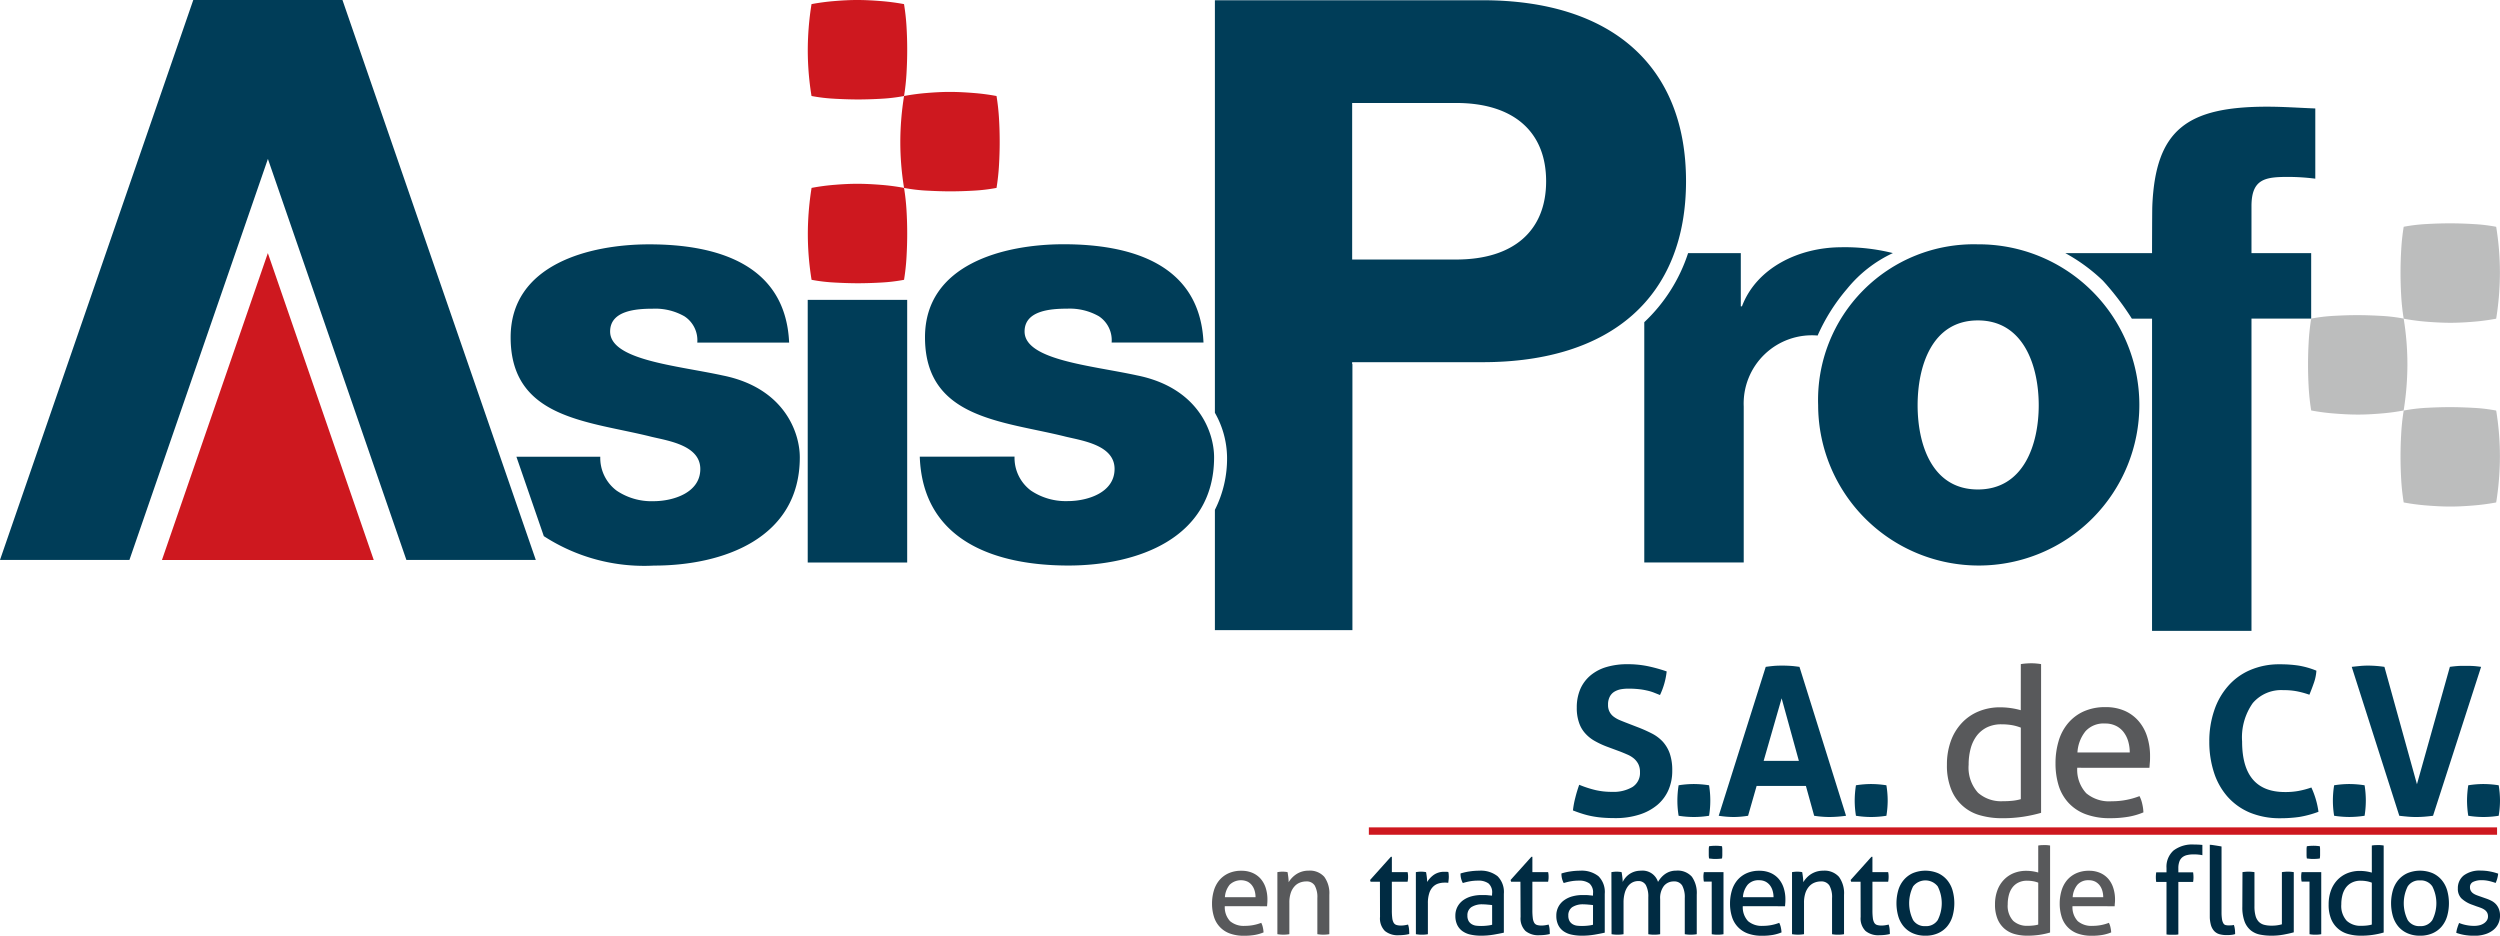 <?xml version="1.0" encoding="UTF-8"?> <svg xmlns="http://www.w3.org/2000/svg" xmlns:xlink="http://www.w3.org/1999/xlink" id="Grupo_201" data-name="Grupo 201" width="133.592" height="50" viewBox="0 0 133.592 50"><defs><clipPath id="clip-path"><rect id="Rectángulo_53" data-name="Rectángulo 53" width="133.592" height="50" fill="none"></rect></clipPath><clipPath id="clip-path-3"><rect id="Rectángulo_47" data-name="Rectángulo 47" width="5.314" height="5.315" fill="none"></rect></clipPath><clipPath id="clip-path-4"><rect id="Rectángulo_48" data-name="Rectángulo 48" width="5.315" height="5.315" fill="none"></rect></clipPath></defs><g id="Grupo_109" data-name="Grupo 109" clip-path="url(#clip-path)"><g id="Grupo_108" data-name="Grupo 108"><g id="Grupo_107" data-name="Grupo 107" clip-path="url(#clip-path)"><path id="Trazado_113" data-name="Trazado 113" d="M567.82,75.156a8.582,8.582,0,1,1-8.535,8.6,8.32,8.32,0,0,1,8.535-8.6m0,13.1c2.47,0,3.252-2.44,3.252-4.5s-.781-4.534-3.252-4.534-3.22,2.471-3.22,4.534.75,4.5,3.22,4.5" transform="translate(-462.129 -62.1)" fill="#003d58"></path><path id="Trazado_114" data-name="Trazado 114" d="M639.938,44.164h-1.079a14.512,14.512,0,0,0-1.549-2.033A9.427,9.427,0,0,0,635.3,40.66h4.637c0-.245.005-2.269.014-2.5.165-4.091,1.851-5.324,6.146-5.324.844,0,1.719.063,2.564.095v3.752a11.49,11.49,0,0,0-1.439-.094c-1.219,0-1.971.09-1.971,1.56V40.66h3.19v3.5h-3.19V60.845h-5.314Z" transform="translate(-524.939 -27.135)" fill="#003d58"></path><g id="Grupo_100" data-name="Grupo 100" transform="translate(128.278 11.934)" opacity="0.4"><g id="Grupo_99" data-name="Grupo 99"><g id="Grupo_98" data-name="Grupo 98" clip-path="url(#clip-path-3)"><path id="Trazado_115" data-name="Trazado 115" d="M742.294,68.736q-.677-.037-1.219-.037-.577,0-1.236.037a9.01,9.01,0,0,0-1.236.147,11.708,11.708,0,0,0-.134,1.245c-.024.417-.035.819-.035,1.21q0,.624.035,1.228a11.769,11.769,0,0,0,.134,1.228,11.58,11.58,0,0,0,1.254.165c.452.036.868.055,1.252.055.361,0,.763-.019,1.2-.055a11.527,11.527,0,0,0,1.236-.165,15.689,15.689,0,0,0,.2-2.456,15.188,15.188,0,0,0-.2-2.454,8.974,8.974,0,0,0-1.253-.147" transform="translate(-738.435 -68.699)" fill="#58595b"></path></g></g></g><g id="Grupo_103" data-name="Grupo 103" transform="translate(123.334 16.845)" opacity="0.4"><g id="Grupo_102" data-name="Grupo 102"><g id="Grupo_101" data-name="Grupo 101" clip-path="url(#clip-path-4)"><path id="Trazado_116" data-name="Trazado 116" d="M713.839,97q-.677-.037-1.219-.037-.576,0-1.235.037a9.045,9.045,0,0,0-1.236.147,11.666,11.666,0,0,0-.134,1.244c-.024.417-.035.819-.035,1.21q0,.624.035,1.228a11.711,11.711,0,0,0,.134,1.228,11.349,11.349,0,0,0,1.253.164c.452.037.868.056,1.252.056.362,0,.763-.019,1.2-.056a11.31,11.31,0,0,0,1.236-.164,15.621,15.621,0,0,0,.2-2.455,15.13,15.13,0,0,0-.2-2.455A9.026,9.026,0,0,0,713.839,97" transform="translate(-709.98 -96.968)" fill="#58595b"></path></g></g></g><g id="Grupo_106" data-name="Grupo 106" transform="translate(128.278 21.756)" opacity="0.4"><g id="Grupo_105" data-name="Grupo 105"><g id="Grupo_104" data-name="Grupo 104" clip-path="url(#clip-path-3)"><path id="Trazado_117" data-name="Trazado 117" d="M742.294,125.273q-.677-.036-1.219-.036-.577,0-1.236.036a9.146,9.146,0,0,0-1.236.147,11.722,11.722,0,0,0-.134,1.244c-.024.417-.035.819-.035,1.21q0,.624.035,1.228a11.765,11.765,0,0,0,.134,1.228,11.716,11.716,0,0,0,1.254.164c.452.036.868.056,1.252.056.361,0,.763-.02,1.2-.056a11.664,11.664,0,0,0,1.236-.164,15.692,15.692,0,0,0,.2-2.456,15.193,15.193,0,0,0-.2-2.454,9.105,9.105,0,0,0-1.253-.147" transform="translate(-738.435 -125.237)" fill="#58595b"></path></g></g></g><path id="Trazado_118" data-name="Trazado 118" d="M602.852,204.08a2.469,2.469,0,0,1,.276-.034c.1-.007.192-.011.267-.011s.169,0,.269.011a2.508,2.508,0,0,1,.271.034v7.946a7.625,7.625,0,0,1-.94.206,7.384,7.384,0,0,1-1.161.082,4.225,4.225,0,0,1-1.133-.149,2.31,2.31,0,0,1-1.564-1.377,3.4,3.4,0,0,1-.233-1.337,3.654,3.654,0,0,1,.205-1.251,2.786,2.786,0,0,1,.58-.965,2.558,2.558,0,0,1,.9-.625,2.952,2.952,0,0,1,1.166-.222,3.9,3.9,0,0,1,.58.044,3.828,3.828,0,0,1,.514.11Zm0,3.393a2.515,2.515,0,0,0-.475-.133,3.251,3.251,0,0,0-.554-.044,1.739,1.739,0,0,0-.785.165,1.551,1.551,0,0,0-.547.454,2,2,0,0,0-.321.68,3.3,3.3,0,0,0-.106.857,2.007,2.007,0,0,0,.5,1.5,1.864,1.864,0,0,0,1.325.453,4.651,4.651,0,0,0,.531-.026,2.506,2.506,0,0,0,.432-.083Z" transform="translate(-494.866 -168.591)" fill="#58595b"></path><path id="Trazado_119" data-name="Trazado 119" d="M633.453,220.768a1.848,1.848,0,0,0,.481,1.361,1.906,1.906,0,0,0,1.354.429,4.067,4.067,0,0,0,1.492-.275,1.644,1.644,0,0,1,.143.4,2.377,2.377,0,0,1,.066.469,3.677,3.677,0,0,1-.8.233,5.607,5.607,0,0,1-.969.077,3.636,3.636,0,0,1-1.325-.215,2.369,2.369,0,0,1-.911-.608,2.416,2.416,0,0,1-.527-.928,4.008,4.008,0,0,1-.165-1.176,4.12,4.12,0,0,1,.161-1.178,2.619,2.619,0,0,1,.493-.95,2.358,2.358,0,0,1,.833-.642,2.769,2.769,0,0,1,1.188-.237,2.482,2.482,0,0,1,1.028.2,2.093,2.093,0,0,1,.74.549,2.355,2.355,0,0,1,.454.828,3.384,3.384,0,0,1,.155,1.045c0,.1,0,.212-.01.325s-.015.212-.023.294Zm2.806-.818a2.1,2.1,0,0,0-.082-.592,1.5,1.5,0,0,0-.244-.492,1.156,1.156,0,0,0-.409-.337,1.286,1.286,0,0,0-.592-.126,1.3,1.3,0,0,0-1.033.408,1.984,1.984,0,0,0-.435,1.139Z" transform="translate(-522.452 -179.741)" fill="#58595b"></path><path id="Trazado_120" data-name="Trazado 120" d="M485.652,208.769a4.64,4.64,0,0,1-.676-.315,1.958,1.958,0,0,1-.505-.409,1.6,1.6,0,0,1-.326-.571,2.373,2.373,0,0,1-.118-.8,2.465,2.465,0,0,1,.194-1,2,2,0,0,1,.548-.724,2.37,2.37,0,0,1,.851-.443,3.87,3.87,0,0,1,1.12-.149,5.319,5.319,0,0,1,1.056.1,8.213,8.213,0,0,1,1.035.286,3.92,3.92,0,0,1-.357,1.261c-.107-.043-.223-.088-.334-.133a2.5,2.5,0,0,0-.365-.108,3.625,3.625,0,0,0-.438-.073,5.157,5.157,0,0,0-.555-.027,2.3,2.3,0,0,0-.38.03,1.058,1.058,0,0,0-.35.124.672.672,0,0,0-.254.26.887.887,0,0,0-.1.449.759.759,0,0,0,.078.368.748.748,0,0,0,.208.256,1.512,1.512,0,0,0,.3.179c.111.048.222.092.331.135l.664.257a7.621,7.621,0,0,1,.764.34,2.1,2.1,0,0,1,.582.438,1.886,1.886,0,0,1,.371.63,2.754,2.754,0,0,1,.133.914,2.544,2.544,0,0,1-.2,1.029,2.2,2.2,0,0,1-.591.8,2.8,2.8,0,0,1-.957.519,4.161,4.161,0,0,1-1.312.19c-.244,0-.461-.009-.652-.024a4.986,4.986,0,0,1-.549-.072,4.287,4.287,0,0,1-.513-.127c-.171-.052-.35-.115-.533-.187a4.707,4.707,0,0,1,.124-.671c.057-.232.129-.468.211-.7a5.806,5.806,0,0,0,.873.284,3.829,3.829,0,0,0,.874.094,2,2,0,0,0,1.1-.26.883.883,0,0,0,.4-.79.928.928,0,0,0-.094-.444.98.98,0,0,0-.245-.3,1.415,1.415,0,0,0-.337-.2c-.124-.054-.254-.109-.386-.16Z" transform="translate(-399.769 -168.865)" fill="#003d58"></path><path id="Trazado_121" data-name="Trazado 121" d="M516.05,242.865a5.011,5.011,0,0,1-.066-.809,5.222,5.222,0,0,1,.066-.82,5.268,5.268,0,0,1,.809-.067,5.431,5.431,0,0,1,.818.067,5.056,5.056,0,0,1,.066.808,4.975,4.975,0,0,1-.066.821,5.082,5.082,0,0,1-1.627,0" transform="translate(-426.35 -199.273)" fill="#003d58"></path><path id="Trazado_122" data-name="Trazado 122" d="M531.219,204.815c.156-.021.3-.04.443-.052s.293-.015.465-.015c.147,0,.29.006.431.015s.3.03.464.052l2.489,7.957a6.591,6.591,0,0,1-.884.066,5.368,5.368,0,0,1-.82-.066l-.441-1.593h-2.634l-.456,1.593a5.011,5.011,0,0,1-.763.066,5.283,5.283,0,0,1-.806-.066Zm1.771,5.023-.921-3.343-.961,3.343Z" transform="translate(-436.864 -169.18)" fill="#003d58"></path><path id="Trazado_123" data-name="Trazado 123" d="M570.59,242.865a5.261,5.261,0,0,1-.067-.809,5.488,5.488,0,0,1,.067-.82,5.26,5.26,0,0,1,.809-.067,5.4,5.4,0,0,1,.818.067,5.166,5.166,0,0,1,.069.808,5.067,5.067,0,0,1-.069.821,5.081,5.081,0,0,1-1.626,0" transform="translate(-471.414 -199.273)" fill="#003d58"></path><path id="Trazado_124" data-name="Trazado 124" d="M685.066,210.951a4.552,4.552,0,0,1,.378,1.294,5.447,5.447,0,0,1-1.036.278,7.187,7.187,0,0,1-.989.067,4.178,4.178,0,0,1-1.651-.305,3.311,3.311,0,0,1-1.19-.854,3.655,3.655,0,0,1-.723-1.3,5.3,5.3,0,0,1-.245-1.639,5.067,5.067,0,0,1,.257-1.644,3.767,3.767,0,0,1,.737-1.31,3.258,3.258,0,0,1,1.182-.863,3.9,3.9,0,0,1,1.6-.311,6.651,6.651,0,0,1,.978.066,4.423,4.423,0,0,1,.969.275,2.392,2.392,0,0,1-.133.648c-.072.211-.154.423-.241.637a4.7,4.7,0,0,0-.688-.187,3.718,3.718,0,0,0-.705-.058,2,2,0,0,0-1.633.691,3.172,3.172,0,0,0-.57,2.054q0,2.7,2.289,2.7a3.85,3.85,0,0,0,.719-.058,4.617,4.617,0,0,0,.7-.187" transform="translate(-561.552 -168.866)" fill="#003d58"></path><path id="Trazado_125" data-name="Trazado 125" d="M717.691,242.865a4.952,4.952,0,0,1-.067-.809,5.161,5.161,0,0,1,.067-.82,5.249,5.249,0,0,1,.809-.067,5.434,5.434,0,0,1,.818.067,5.192,5.192,0,0,1,.066.808,5.1,5.1,0,0,1-.066.821,5.613,5.613,0,0,1-.809.065,5.519,5.519,0,0,1-.818-.065" transform="translate(-592.962 -199.273)" fill="#003d58"></path><path id="Trazado_126" data-name="Trazado 126" d="M723.421,204.815c.123-.015.269-.03.431-.046s.3-.021.432-.021a6.062,6.062,0,0,1,.884.067l1.738,6.272,1.759-6.272c.148-.021.289-.036.425-.046s.275-.008.416-.008.265,0,.4.008.281.025.428.046l-2.568,7.957c-.154.02-.3.036-.449.048s-.3.018-.458.018-.293-.006-.432-.018-.3-.028-.464-.048Z" transform="translate(-597.752 -169.18)" fill="#003d58"></path><path id="Trazado_127" data-name="Trazado 127" d="M758.953,242.865a5.368,5.368,0,0,1-.066-.809,5.6,5.6,0,0,1,.066-.82,5.26,5.26,0,0,1,.809-.067,5.38,5.38,0,0,1,.817.067,5.11,5.11,0,0,1,.07.808,5.013,5.013,0,0,1-.07.821,5.078,5.078,0,0,1-1.626,0" transform="translate(-627.057 -199.273)" fill="#003d58"></path><path id="Trazado_128" data-name="Trazado 128" d="M373.528,269.729a1.091,1.091,0,0,0,.281.8,1.126,1.126,0,0,0,.794.252,2.392,2.392,0,0,0,.873-.162.977.977,0,0,1,.084.236,1.525,1.525,0,0,1,.039.276,2.247,2.247,0,0,1-.469.135,3.257,3.257,0,0,1-.566.044,2.161,2.161,0,0,1-.777-.125,1.369,1.369,0,0,1-.841-.9,2.334,2.334,0,0,1-.1-.689,2.407,2.407,0,0,1,.095-.689,1.564,1.564,0,0,1,.287-.556,1.4,1.4,0,0,1,.489-.374,1.613,1.613,0,0,1,.7-.14,1.444,1.444,0,0,1,.6.117,1.229,1.229,0,0,1,.434.319,1.4,1.4,0,0,1,.265.486,2.007,2.007,0,0,1,.09.611c0,.06,0,.124-.006.192s-.009.123-.013.171Zm1.643-.479a1.236,1.236,0,0,0-.048-.346.883.883,0,0,0-.143-.288.709.709,0,0,0-.239-.2.874.874,0,0,0-.951.166,1.17,1.17,0,0,0-.256.666Z" transform="translate(-308.079 -221.306)" fill="#58595b"></path><path id="Trazado_129" data-name="Trazado 129" d="M392.937,267.911c.047-.009.093-.015.14-.019a1.114,1.114,0,0,1,.138-.007,1.006,1.006,0,0,1,.133.007c.042,0,.085.01.133.019.012.065.025.153.039.262a2.52,2.52,0,0,1,.019.275,1.349,1.349,0,0,1,.395-.417,1.179,1.179,0,0,1,.666-.2,1.032,1.032,0,0,1,.841.327,1.484,1.484,0,0,1,.272.967v2.1a1.436,1.436,0,0,1-.161.02c-.06.005-.115.006-.162.006s-.1,0-.158-.006a1.422,1.422,0,0,1-.159-.02V269.3a1.265,1.265,0,0,0-.141-.676.5.5,0,0,0-.453-.217.9.9,0,0,0-.342.065.744.744,0,0,0-.285.2.979.979,0,0,0-.2.351,1.591,1.591,0,0,0-.075.522v1.68a1.415,1.415,0,0,1-.159.02c-.057.005-.111.006-.158.006s-.1,0-.162-.006a1.416,1.416,0,0,1-.161-.02Z" transform="translate(-324.678 -221.306)" fill="#58595b"></path><path id="Trazado_130" data-name="Trazado 130" d="M421.959,264.886h-.5l-.026-.092,1.112-1.241h.052v.822h.841a1.094,1.094,0,0,1,.025.246c0,.047,0,.092-.006.136s-.011.086-.02.13h-.841V266.4a3.355,3.355,0,0,0,.022.433.658.658,0,0,0,.077.249.266.266,0,0,0,.149.116.816.816,0,0,0,.236.03,1.185,1.185,0,0,0,.207-.017,1.612,1.612,0,0,0,.174-.036,1.022,1.022,0,0,1,.055.266c.007.091.01.171.01.24a2.056,2.056,0,0,1-.272.048,2.912,2.912,0,0,1-.3.017,1.077,1.077,0,0,1-.728-.227.945.945,0,0,1-.262-.751Z" transform="translate(-348.22 -217.77)" fill="#002b42"></path><path id="Trazado_131" data-name="Trazado 131" d="M435.536,268.158c.048-.009.094-.015.136-.019a1.08,1.08,0,0,1,.137-.007,1.212,1.212,0,0,1,.142.007,1.017,1.017,0,0,1,.13.019c.013.065.026.15.039.256a2.171,2.171,0,0,1,.019.269,1.341,1.341,0,0,1,.359-.383.957.957,0,0,1,.572-.161c.034,0,.069,0,.107,0a.724.724,0,0,1,.094.01,1.206,1.206,0,0,1,.02.123c0,.042.006.088.006.135a1.356,1.356,0,0,1-.011.162c-.005.056-.013.111-.021.162a.519.519,0,0,0-.107-.013h-.087a1.123,1.123,0,0,0-.333.049.689.689,0,0,0-.284.172.829.829,0,0,0-.2.337,1.682,1.682,0,0,0-.075.549v1.649a1.416,1.416,0,0,1-.158.02c-.058.005-.111.006-.159.006s-.1,0-.159-.006-.112-.011-.165-.02Z" transform="translate(-359.877 -221.553)" fill="#002b42"></path><path id="Trazado_132" data-name="Trazado 132" d="M449.669,269.043a.629.629,0,0,0-.194-.53.913.913,0,0,0-.563-.149,2.354,2.354,0,0,0-.423.035,3.228,3.228,0,0,0-.385.094,1.018,1.018,0,0,1-.123-.511,2.92,2.92,0,0,1,.486-.11,3.447,3.447,0,0,1,.51-.039,1.449,1.449,0,0,1,.983.295,1.188,1.188,0,0,1,.336.94v2.076c-.151.035-.334.07-.55.107a4.007,4.007,0,0,1-.66.055,2.575,2.575,0,0,1-.573-.058,1.159,1.159,0,0,1-.433-.188.876.876,0,0,1-.275-.329,1.1,1.1,0,0,1-.1-.484,1.007,1.007,0,0,1,.114-.489,1.023,1.023,0,0,1,.306-.349,1.377,1.377,0,0,1,.446-.207,2.07,2.07,0,0,1,.531-.068c.138,0,.251,0,.339.01s.162.015.223.023Zm0,.628c-.065-.009-.147-.017-.247-.026s-.183-.014-.251-.014a1.053,1.053,0,0,0-.612.15.518.518,0,0,0-.21.453.555.555,0,0,0,.071.3.484.484,0,0,0,.179.168.605.605,0,0,0,.236.072,2.411,2.411,0,0,0,.246.013,2.833,2.833,0,0,0,.307-.017,1.86,1.86,0,0,0,.282-.048Z" transform="translate(-369.935 -221.306)" fill="#002b42"></path><path id="Trazado_133" data-name="Trazado 133" d="M465.174,264.886h-.5l-.026-.092,1.113-1.241h.052v.822h.841a1.085,1.085,0,0,1,.025.246c0,.047,0,.092-.006.136s-.011.086-.02.13h-.841V266.4a3.285,3.285,0,0,0,.023.433.651.651,0,0,0,.077.249.265.265,0,0,0,.149.116.812.812,0,0,0,.236.03,1.188,1.188,0,0,0,.207-.017,1.6,1.6,0,0,0,.174-.036,1.021,1.021,0,0,1,.056.266c.005.091.009.171.009.24a2.017,2.017,0,0,1-.272.048,2.9,2.9,0,0,1-.3.017,1.076,1.076,0,0,1-.727-.227.944.944,0,0,1-.262-.751Z" transform="translate(-383.927 -217.77)" fill="#002b42"></path><path id="Trazado_134" data-name="Trazado 134" d="M480.707,269.043a.627.627,0,0,0-.194-.53.912.912,0,0,0-.562-.149,2.358,2.358,0,0,0-.424.035,3.2,3.2,0,0,0-.385.094,1.014,1.014,0,0,1-.122-.511,2.891,2.891,0,0,1,.485-.11,3.446,3.446,0,0,1,.51-.039,1.448,1.448,0,0,1,.983.295,1.188,1.188,0,0,1,.336.94v2.076c-.15.035-.333.07-.548.107a4.028,4.028,0,0,1-.661.055,2.561,2.561,0,0,1-.571-.058,1.152,1.152,0,0,1-.434-.188.873.873,0,0,1-.274-.329,1.1,1.1,0,0,1-.1-.484.988.988,0,0,1,.421-.838,1.369,1.369,0,0,1,.446-.207,2.059,2.059,0,0,1,.53-.068c.138,0,.252,0,.34.01s.162.015.223.023Zm0,.628c-.064-.009-.146-.017-.246-.026s-.183-.014-.252-.014a1.056,1.056,0,0,0-.612.15.519.519,0,0,0-.21.453.557.557,0,0,0,.071.3.484.484,0,0,0,.178.168.613.613,0,0,0,.236.072,2.388,2.388,0,0,0,.245.013,2.862,2.862,0,0,0,.308-.017,1.851,1.851,0,0,0,.281-.048Z" transform="translate(-395.581 -221.306)" fill="#002b42"></path><path id="Trazado_135" data-name="Trazado 135" d="M495.682,267.911c.048-.009.095-.015.139-.019a1.15,1.15,0,0,1,.14-.007.994.994,0,0,1,.133.007c.041,0,.085.01.133.019.013.065.026.15.038.256a2.216,2.216,0,0,1,.02.269,1.113,1.113,0,0,1,.144-.223,1.08,1.08,0,0,1,.207-.192,1.055,1.055,0,0,1,.275-.136,1.1,1.1,0,0,1,.343-.052.867.867,0,0,1,.919.6,1.505,1.505,0,0,1,.159-.222,1.212,1.212,0,0,1,.21-.193,1.019,1.019,0,0,1,.265-.136,1.039,1.039,0,0,1,.337-.052,1.012,1.012,0,0,1,.837.324,1.5,1.5,0,0,1,.262.958v2.114a1.376,1.376,0,0,1-.161.02c-.061.005-.115.006-.162.006s-.1,0-.159-.006a1.422,1.422,0,0,1-.158-.02V269.3a1.315,1.315,0,0,0-.136-.67.482.482,0,0,0-.446-.223.668.668,0,0,0-.533.24,1.059,1.059,0,0,0-.2.705v1.875a1.41,1.41,0,0,1-.159.02c-.059.005-.112.006-.158.006s-.1,0-.159-.006a1.411,1.411,0,0,1-.158-.02v-1.972a1.3,1.3,0,0,0-.13-.651.448.448,0,0,0-.414-.217.688.688,0,0,0-.3.071.715.715,0,0,0-.249.215,1.083,1.083,0,0,0-.168.359,1.872,1.872,0,0,0-.062.5v1.694a1.429,1.429,0,0,1-.158.02c-.058.005-.111.006-.159.006s-.1,0-.161-.006a1.433,1.433,0,0,1-.163-.02Z" transform="translate(-409.574 -221.306)" fill="#002b42"></path><path id="Trazado_136" data-name="Trazado 136" d="M524.418,262.079H524a.966.966,0,0,1-.018-.119c0-.046-.007-.09-.007-.134s0-.087.007-.132a.952.952,0,0,1,.018-.12h1.048v3.317a1.434,1.434,0,0,1-.158.02c-.059.005-.111.006-.159.006s-.094,0-.152-.006a1.449,1.449,0,0,1-.159-.02Zm-.141-1.235a1.314,1.314,0,0,1-.016-.169c0-.06,0-.114,0-.161s0-.1,0-.161a1.168,1.168,0,0,1,.016-.162c.055-.009.116-.016.181-.02s.122-.006.169-.006.1,0,.168.006.124.011.174.02a1.18,1.18,0,0,1,.016.162c0,.06,0,.113,0,.161s0,.1,0,.161a1.327,1.327,0,0,1-.016.169c-.051.009-.108.015-.17.019s-.119.007-.165.007-.109,0-.175-.007-.125-.011-.181-.019" transform="translate(-432.95 -214.97)" fill="#002b42"></path><path id="Trazado_137" data-name="Trazado 137" d="M532.873,269.729a1.084,1.084,0,0,0,.282.8,1.122,1.122,0,0,0,.792.252,2.4,2.4,0,0,0,.873-.162,1,1,0,0,1,.084.236,1.591,1.591,0,0,1,.039.276,2.23,2.23,0,0,1-.469.135,3.25,3.25,0,0,1-.566.044,2.159,2.159,0,0,1-.776-.125,1.373,1.373,0,0,1-.841-.9,2.318,2.318,0,0,1-.1-.689,2.442,2.442,0,0,1,.094-.689,1.563,1.563,0,0,1,.288-.556,1.4,1.4,0,0,1,.488-.374,1.615,1.615,0,0,1,.7-.14,1.449,1.449,0,0,1,.6.117,1.216,1.216,0,0,1,.433.319,1.4,1.4,0,0,1,.266.486,1.981,1.981,0,0,1,.09.611c0,.06,0,.124-.006.192s-.009.123-.014.171Zm1.643-.479a1.23,1.23,0,0,0-.049-.346.873.873,0,0,0-.142-.288.724.724,0,0,0-.24-.2.753.753,0,0,0-.345-.073.764.764,0,0,0-.605.239,1.17,1.17,0,0,0-.255.666Z" transform="translate(-439.744 -221.306)" fill="#002b42"></path><path id="Trazado_138" data-name="Trazado 138" d="M551.249,267.911c.048-.009.094-.015.141-.019a1.115,1.115,0,0,1,.138-.007.986.986,0,0,1,.132.007c.041,0,.085.01.133.019.012.065.026.153.038.262a2.338,2.338,0,0,1,.019.275,1.373,1.373,0,0,1,.165-.22,1.188,1.188,0,0,1,.9-.395,1.031,1.031,0,0,1,.841.327,1.483,1.483,0,0,1,.272.967v2.1a1.446,1.446,0,0,1-.162.02c-.061.005-.114.006-.162.006s-.1,0-.158-.006a1.4,1.4,0,0,1-.158-.02V269.3a1.26,1.26,0,0,0-.142-.676.5.5,0,0,0-.453-.217.9.9,0,0,0-.343.065.761.761,0,0,0-.285.2,1,1,0,0,0-.2.351,1.6,1.6,0,0,0-.075.522v1.68a1.415,1.415,0,0,1-.158.02c-.058.005-.111.006-.158.006s-.1,0-.162-.006a1.471,1.471,0,0,1-.163-.02Z" transform="translate(-455.489 -221.306)" fill="#002b42"></path><path id="Trazado_139" data-name="Trazado 139" d="M569.8,264.886h-.505l-.026-.092,1.113-1.241h.052v.822h.84a1.109,1.109,0,0,1,.025.246,1.331,1.331,0,0,1-.006.136,1.137,1.137,0,0,1-.019.13h-.84V266.4a3.394,3.394,0,0,0,.022.433.658.658,0,0,0,.078.249.265.265,0,0,0,.148.116.817.817,0,0,0,.237.03,1.176,1.176,0,0,0,.206-.017,1.6,1.6,0,0,0,.174-.036,1.065,1.065,0,0,1,.056.266c.006.091.01.171.01.24a2.007,2.007,0,0,1-.272.048,2.917,2.917,0,0,1-.3.017,1.074,1.074,0,0,1-.727-.227.941.941,0,0,1-.262-.751Z" transform="translate(-470.377 -217.77)" fill="#002b42"></path><path id="Trazado_140" data-name="Trazado 140" d="M584.921,271.306a1.627,1.627,0,0,1-.68-.133,1.342,1.342,0,0,1-.484-.364,1.517,1.517,0,0,1-.288-.551,2.554,2.554,0,0,1,0-1.372,1.511,1.511,0,0,1,.288-.549,1.388,1.388,0,0,1,.484-.369,1.767,1.767,0,0,1,1.359,0,1.38,1.38,0,0,1,.485.369,1.523,1.523,0,0,1,.288.549,2.551,2.551,0,0,1,0,1.372,1.529,1.529,0,0,1-.288.551,1.335,1.335,0,0,1-.485.364,1.619,1.619,0,0,1-.679.133m0-.511a.733.733,0,0,0,.659-.323,1.991,1.991,0,0,0,0-1.8.836.836,0,0,0-1.316,0,2.026,2.026,0,0,0,0,1.8.726.726,0,0,0,.657.323" transform="translate(-482.034 -221.306)" fill="#002b42"></path><path id="Trazado_141" data-name="Trazado 141" d="M616,259.97a1.542,1.542,0,0,1,.161-.02c.06,0,.112-.005.155-.005s.1,0,.159.005a1.555,1.555,0,0,1,.158.02v4.649a4.294,4.294,0,0,1-.549.121,4.347,4.347,0,0,1-.679.048,2.491,2.491,0,0,1-.664-.087,1.4,1.4,0,0,1-.547-.288,1.373,1.373,0,0,1-.368-.517,2,2,0,0,1-.136-.784,2.123,2.123,0,0,1,.12-.73,1.613,1.613,0,0,1,.34-.565,1.531,1.531,0,0,1,.526-.366,1.76,1.76,0,0,1,.684-.129,2.3,2.3,0,0,1,.339.025,2.424,2.424,0,0,1,.3.065Zm0,1.985a1.447,1.447,0,0,0-.279-.078,1.872,1.872,0,0,0-.323-.027,1.006,1.006,0,0,0-.459.1.884.884,0,0,0-.32.264,1.15,1.15,0,0,0-.188.4,1.939,1.939,0,0,0-.062.5,1.174,1.174,0,0,0,.292.88,1.084,1.084,0,0,0,.775.266,2.5,2.5,0,0,0,.31-.017,1.49,1.49,0,0,0,.253-.049Z" transform="translate(-507.083 -214.788)" fill="#58595b"></path><path id="Trazado_142" data-name="Trazado 142" d="M634.3,269.729a1.083,1.083,0,0,0,.281.8,1.124,1.124,0,0,0,.792.252,2.394,2.394,0,0,0,.873-.162.962.962,0,0,1,.083.236,1.5,1.5,0,0,1,.039.276,2.245,2.245,0,0,1-.469.135,3.244,3.244,0,0,1-.565.044,2.157,2.157,0,0,1-.776-.125,1.367,1.367,0,0,1-.841-.9,2.324,2.324,0,0,1-.1-.689,2.428,2.428,0,0,1,.095-.689,1.57,1.57,0,0,1,.287-.556,1.4,1.4,0,0,1,.489-.374,1.615,1.615,0,0,1,.695-.14,1.445,1.445,0,0,1,.6.117,1.217,1.217,0,0,1,.434.319,1.388,1.388,0,0,1,.264.486,1.962,1.962,0,0,1,.092.611c0,.06,0,.124-.008.192s-.008.123-.012.171Zm1.643-.479a1.234,1.234,0,0,0-.049-.346.886.886,0,0,0-.142-.288.721.721,0,0,0-.24-.2.755.755,0,0,0-.346-.073.762.762,0,0,0-.6.239,1.168,1.168,0,0,0-.256.666Z" transform="translate(-523.553 -221.306)" fill="#58595b"></path><path id="Trazado_143" data-name="Trazado 143" d="M689.812,268.158a1.43,1.43,0,0,1,.161-.019c.06-.006.112-.007.156-.007s.1,0,.161.007a1.478,1.478,0,0,1,.162.019v1.818a1.882,1.882,0,0,0,.058.514.733.733,0,0,0,.174.32.637.637,0,0,0,.284.161,1.5,1.5,0,0,0,.388.046,1.939,1.939,0,0,0,.562-.072v-2.787a1.5,1.5,0,0,1,.159-.019c.057-.006.111-.007.159-.007s.1,0,.159.007a1.447,1.447,0,0,1,.158.019v3.215q-.226.064-.539.122a3.535,3.535,0,0,1-.651.058,3.163,3.163,0,0,1-.6-.055,1.138,1.138,0,0,1-.5-.224,1.123,1.123,0,0,1-.337-.472,2.187,2.187,0,0,1-.122-.8Z" transform="translate(-569.981 -221.553)" fill="#002b42"></path><path id="Trazado_144" data-name="Trazado 144" d="M708.31,262.079h-.42a.86.86,0,0,1-.02-.119,1.282,1.282,0,0,1-.006-.134,1.26,1.26,0,0,1,.006-.132.848.848,0,0,1,.02-.12h1.047v3.317a1.408,1.408,0,0,1-.158.02c-.058.005-.112.006-.158.006s-.094,0-.152-.006a1.415,1.415,0,0,1-.158-.02Zm-.142-1.235a1.039,1.039,0,0,1-.016-.169c0-.06,0-.114,0-.161s0-.1,0-.161a.932.932,0,0,1,.016-.162c.056-.009.116-.016.18-.02s.121-.006.169-.006.1,0,.168.006.123.011.175.02a1.127,1.127,0,0,1,.015.162c0,.06,0,.113,0,.161s0,.1,0,.161a1.262,1.262,0,0,1-.015.169c-.051.009-.109.015-.171.019s-.117.007-.165.007-.11,0-.175-.007-.125-.011-.18-.019" transform="translate(-584.897 -214.97)" fill="#002b42"></path><path id="Trazado_145" data-name="Trazado 145" d="M718.62,259.97a1.527,1.527,0,0,1,.162-.02c.06,0,.112-.005.155-.005s.1,0,.159.005.111.011.158.02v4.649a4.274,4.274,0,0,1-1.228.169,2.48,2.48,0,0,1-.663-.087,1.356,1.356,0,0,1-.915-.8,2,2,0,0,1-.135-.784,2.131,2.131,0,0,1,.119-.73,1.614,1.614,0,0,1,.339-.565,1.531,1.531,0,0,1,.528-.366,1.756,1.756,0,0,1,.682-.129,2.3,2.3,0,0,1,.34.025,2.413,2.413,0,0,1,.3.065Zm0,1.985a1.475,1.475,0,0,0-.279-.078,1.869,1.869,0,0,0-.323-.027,1.008,1.008,0,0,0-.459.1.886.886,0,0,0-.321.264,1.163,1.163,0,0,0-.187.4,1.945,1.945,0,0,0-.061.5,1.175,1.175,0,0,0,.291.88,1.088,1.088,0,0,0,.776.266,2.485,2.485,0,0,0,.31-.017,1.5,1.5,0,0,0,.253-.049Z" transform="translate(-591.878 -214.788)" fill="#002b42"></path><path id="Trazado_146" data-name="Trazado 146" d="M737.064,271.306a1.618,1.618,0,0,1-.678-.133,1.338,1.338,0,0,1-.486-.364,1.534,1.534,0,0,1-.287-.551,2.533,2.533,0,0,1,0-1.372,1.527,1.527,0,0,1,.287-.549,1.383,1.383,0,0,1,.486-.369,1.766,1.766,0,0,1,1.358,0,1.377,1.377,0,0,1,.484.369,1.521,1.521,0,0,1,.288.549,2.543,2.543,0,0,1,0,1.372,1.527,1.527,0,0,1-.288.551,1.332,1.332,0,0,1-.484.364,1.627,1.627,0,0,1-.68.133m0-.511a.733.733,0,0,0,.659-.323,1.985,1.985,0,0,0,0-1.8.738.738,0,0,0-.659-.32.73.73,0,0,0-.656.32,2.021,2.021,0,0,0,0,1.8.725.725,0,0,0,.656.323" transform="translate(-607.747 -221.306)" fill="#002b42"></path><path id="Trazado_147" data-name="Trazado 147" d="M755.738,270.627a2.041,2.041,0,0,0,.384.113,2.068,2.068,0,0,0,.418.042,1.263,1.263,0,0,0,.284-.032.754.754,0,0,0,.235-.1.543.543,0,0,0,.162-.16.374.374,0,0,0,.061-.21.414.414,0,0,0-.049-.213.455.455,0,0,0-.129-.142.864.864,0,0,0-.188-.1c-.071-.028-.148-.055-.229-.081l-.227-.084a1.628,1.628,0,0,1-.6-.35.714.714,0,0,1-.188-.523.86.86,0,0,1,.314-.7,1.414,1.414,0,0,1,.921-.259,2.555,2.555,0,0,1,.495.049,2.956,2.956,0,0,1,.424.114,1.512,1.512,0,0,1-.048.257,1.563,1.563,0,0,1-.087.24,3.141,3.141,0,0,0-.338-.1,1.772,1.772,0,0,0-.425-.048,1.015,1.015,0,0,0-.424.084.3.3,0,0,0-.184.3.353.353,0,0,0,.047.187.406.406,0,0,0,.122.133.8.8,0,0,0,.179.094c.066.026.138.052.215.078l.285.1a2.26,2.26,0,0,1,.294.123.875.875,0,0,1,.24.179.824.824,0,0,1,.161.259.959.959,0,0,1,.062.364.975.975,0,0,1-.1.437.94.94,0,0,1-.275.336,1.287,1.287,0,0,1-.43.217,1.838,1.838,0,0,1-.556.078,3.122,3.122,0,0,1-.543-.042,2.73,2.73,0,0,1-.433-.113,1.278,1.278,0,0,1,.055-.262c.027-.089.059-.175.094-.262" transform="translate(-624.332 -221.306)" fill="#002b42"></path><path id="Trazado_148" data-name="Trazado 148" d="M681.086,264.379a.989.989,0,0,0-.052-.235.76.76,0,0,1-.123.02c-.047,0-.093.006-.135.006a.842.842,0,0,1-.174-.017.192.192,0,0,1-.126-.091.58.58,0,0,1-.075-.216,2.328,2.328,0,0,1-.026-.395v-3.5q-.246-.044-.5-.08c-.04-.006-.085-.008-.128-.012v3.886a1.855,1.855,0,0,0,.054.378.8.8,0,0,0,.176.34.608.608,0,0,0,.284.175,1.4,1.4,0,0,0,.381.048c.074,0,.153,0,.236-.01a.937.937,0,0,0,.223-.042,2.524,2.524,0,0,0-.013-.256" transform="translate(-561.663 -214.718)" fill="#002b42"></path><path id="Trazado_149" data-name="Trazado 149" d="M664.426,260.678a.516.516,0,0,1,.165-.226.638.638,0,0,1,.256-.113,1.449,1.449,0,0,1,.322-.033c.074,0,.156,0,.246.009a1.639,1.639,0,0,1,.236.035V259.8c-.135-.013-.28-.021-.442-.021a1.647,1.647,0,0,0-1.1.32,1.161,1.161,0,0,0-.375.934v.233h-.55a1.73,1.73,0,0,0,0,.511h.55v2.806a.987.987,0,0,0,.158.016c.058,0,.11,0,.159,0s.1,0,.158,0a1,1,0,0,0,.158-.016v-2.806h.789a1.564,1.564,0,0,0,.02-.246,1.958,1.958,0,0,0-.02-.265h-.789v-.214a1,1,0,0,1,.059-.372" transform="translate(-547.963 -214.65)" fill="#002b42"></path><path id="Trazado_150" data-name="Trazado 150" d="M18.3,0H10.328L0,29.921H6.916l7.4-21.429,7.4,21.429h6.915Z" transform="translate(0 0)" fill="#003d58"></path><path id="Trazado_151" data-name="Trazado 151" d="M168.38,82.16c-2.439-.531-6-.814-6-2.345,0-1.125,1.407-1.219,2.282-1.219a3.143,3.143,0,0,1,1.688.406,1.53,1.53,0,0,1,.688,1.407h4.908c-.188-4.22-3.908-5.252-7.472-5.252-3.189,0-7.41,1.063-7.41,4.971,0,4.377,4.19,4.47,7.535,5.315.938.22,2.6.469,2.6,1.72,0,1.28-1.47,1.719-2.5,1.719a3.328,3.328,0,0,1-1.969-.562,2.182,2.182,0,0,1-.876-1.814h-4.482l1.465,4.244a9.846,9.846,0,0,0,5.894,1.573c3.658,0,7.785-1.438,7.785-5.785,0-1.344-.844-3.72-4.127-4.376" transform="translate(-129.777 -62.1)" fill="#003d58"></path><rect id="Rectángulo_50" data-name="Rectángulo 50" width="5.315" height="14.035" transform="translate(43.162 16.024)" fill="#003d58"></rect><path id="Trazado_152" data-name="Trazado 152" d="M287.993,86.5a2.183,2.183,0,0,0,.875,1.815,3.333,3.333,0,0,0,1.97.562c1.031,0,2.5-.438,2.5-1.719,0-1.252-1.657-1.5-2.595-1.72-3.346-.844-7.535-.938-7.535-5.315,0-3.909,4.221-4.971,7.41-4.971,3.564,0,7.285,1.032,7.472,5.252h-4.909A1.53,1.53,0,0,0,292.5,79a3.147,3.147,0,0,0-1.689-.406c-.877,0-2.282.094-2.282,1.219,0,1.532,3.564,1.814,6,2.345,3.283.657,4.127,3.032,4.127,4.377,0,4.347-4.127,5.785-7.785,5.785-3.846,0-7.785-1.282-7.942-5.817Z" transform="translate(-233.779 -62.1)" fill="#003d58"></path><path id="Trazado_153" data-name="Trazado 153" d="M388.017.074h-14.3V22.119a4.91,4.91,0,0,1,.65,2.37,6.059,6.059,0,0,1-.65,2.816V29.1h0v4.632h7.349V19.515h-.015v-.1h6.965c6.912,0,10.877-3.525,10.877-9.672S394.929.074,388.017.074m-1.408,13.855h-5.557V5.564h5.557c3.056,0,4.808,1.525,4.808,4.183s-1.753,4.182-4.808,4.182" transform="translate(-308.797 -0.061)" fill="#003d58"></path><path id="Trazado_154" data-name="Trazado 154" d="M516.342,76.055c-2.282,0-4.547,1.094-5.328,3.157h-.062V76.368h-2.816a8.817,8.817,0,0,1-2.342,3.692V92.9h5.314V84.559a3.645,3.645,0,0,1,3.949-3.786,10.133,10.133,0,0,1,1.582-2.506,6.9,6.9,0,0,1,2.44-1.9,10.655,10.655,0,0,0-2.737-.313" transform="translate(-417.929 -62.843)" fill="#003d58"></path><path id="Trazado_155" data-name="Trazado 155" d="M373.851,105.3c0-.006,0-.012,0-.019v.019Z" transform="translate(-308.906 -86.993)" fill="#004c73"></path><path id="Trazado_156" data-name="Trazado 156" d="M55.473,77.855l-5.659,16.4H61.132Z" transform="translate(-41.16 -64.33)" fill="#ce181f"></path><path id="Trazado_157" data-name="Trazado 157" d="M249.918,61.813q.677.037,1.219.037.576,0,1.236-.037a9.055,9.055,0,0,0,1.236-.147,11.718,11.718,0,0,0,.134-1.245c.023-.416.035-.819.035-1.21q0-.624-.035-1.228a11.751,11.751,0,0,0-.134-1.228,11.492,11.492,0,0,0-1.254-.165c-.452-.036-.868-.055-1.252-.055q-.542,0-1.2.055a11.434,11.434,0,0,0-1.235.165,15.642,15.642,0,0,0-.2,2.456,15.155,15.155,0,0,0,.2,2.455,9.02,9.02,0,0,0,1.252.147" transform="translate(-205.3 -46.714)" fill="#ce181f"></path><path id="Trazado_158" data-name="Trazado 158" d="M278.373,33.545q.677.037,1.219.037c.385,0,.8-.012,1.236-.037a9.1,9.1,0,0,0,1.236-.147,11.658,11.658,0,0,0,.134-1.244c.024-.417.035-.819.035-1.21q0-.624-.035-1.228a11.708,11.708,0,0,0-.134-1.228,11.44,11.44,0,0,0-1.253-.164c-.452-.036-.869-.056-1.252-.056-.361,0-.762.02-1.2.056a11.405,11.405,0,0,0-1.236.164,15.646,15.646,0,0,0-.2,2.456,15.153,15.153,0,0,0,.2,2.455,9.075,9.075,0,0,0,1.253.147" transform="translate(-228.813 -23.357)" fill="#ce181f"></path><path id="Trazado_159" data-name="Trazado 159" d="M249.918,5.278q.677.036,1.219.037.576,0,1.236-.037a9.108,9.108,0,0,0,1.236-.147,11.7,11.7,0,0,0,.134-1.244c.023-.417.035-.819.035-1.21q0-.624-.035-1.229A11.772,11.772,0,0,0,253.608.22a11.714,11.714,0,0,0-1.254-.164C251.9.019,251.486,0,251.1,0c-.361,0-.762.019-1.2.056a11.659,11.659,0,0,0-1.235.164,15.652,15.652,0,0,0-.2,2.456,15.147,15.147,0,0,0,.2,2.454,9.072,9.072,0,0,0,1.252.147" transform="translate(-205.3)" fill="#ce181f"></path><rect id="Rectángulo_51" data-name="Rectángulo 51" width="60.288" height="0.395" transform="translate(73.147 44.212)" fill="#ce181f"></rect></g></g></g></svg> 